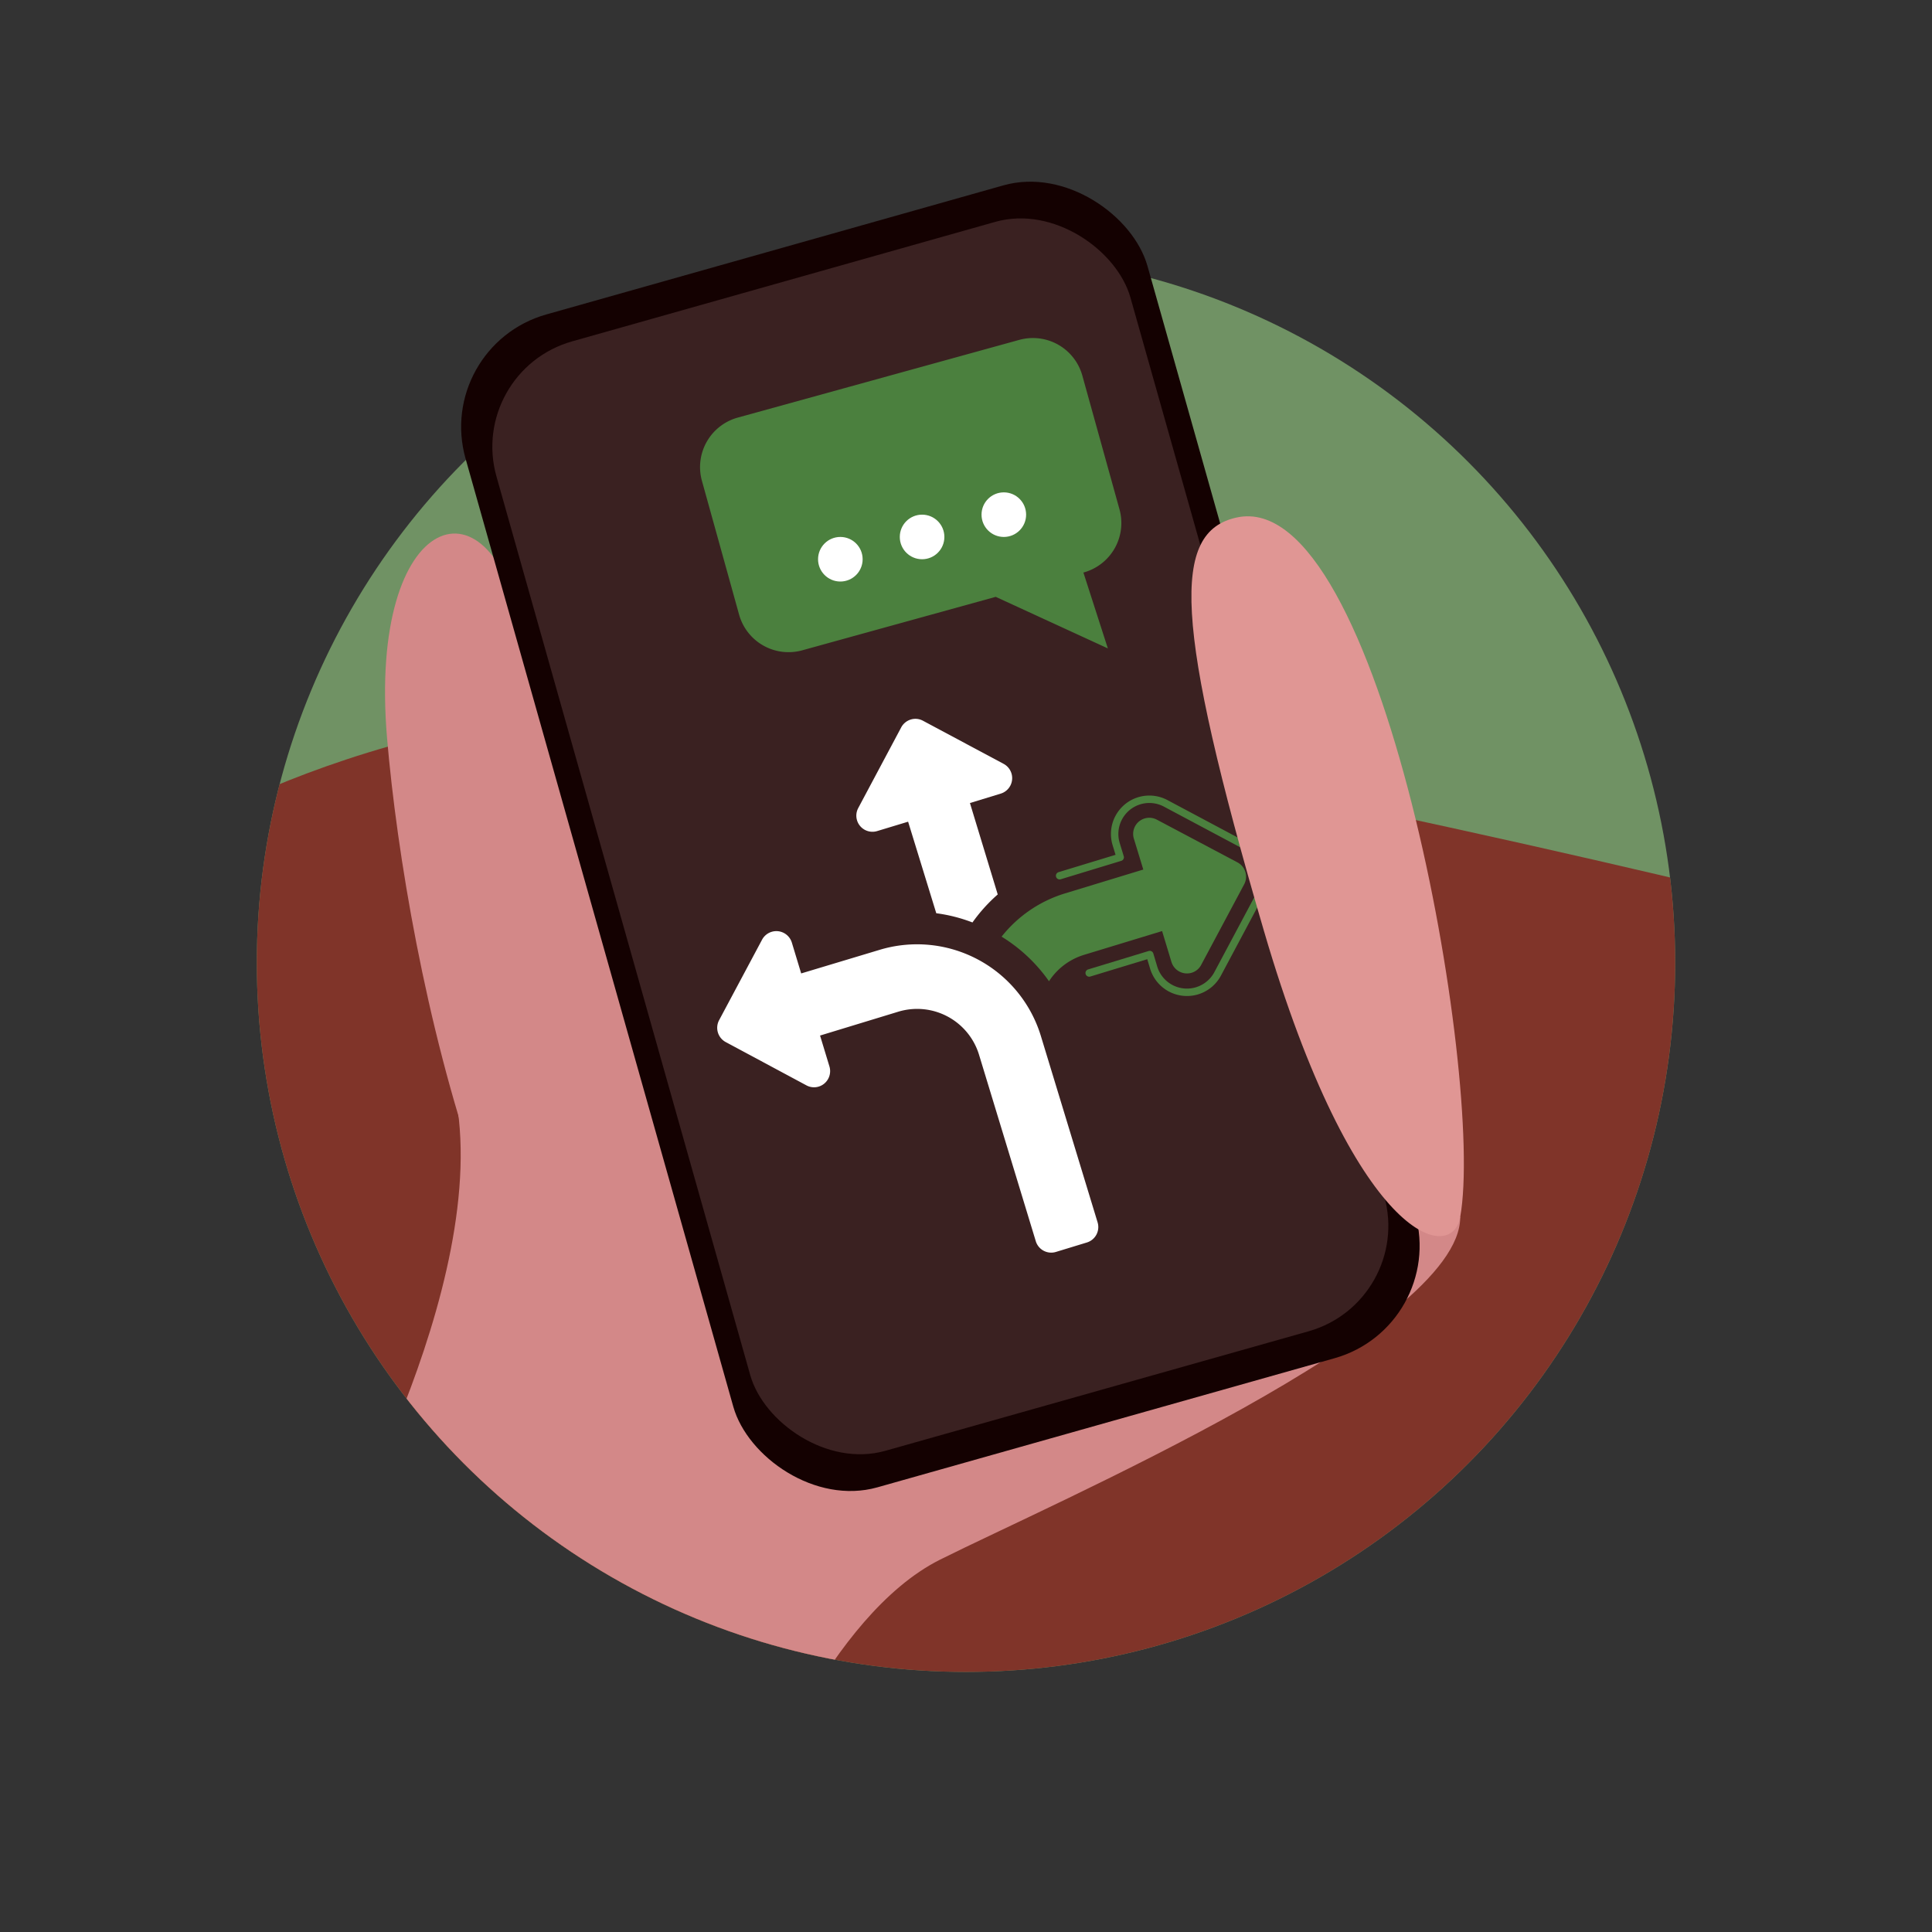 <svg id="Layer_1" data-name="Layer 1" xmlns="http://www.w3.org/2000/svg" xmlns:xlink="http://www.w3.org/1999/xlink" viewBox="0 0 260 260"><rect x="0" y="0" width="260" height="260" fill="#333333" stroke="none"/><defs><style>.cls-1{fill:#709264;}.cls-2{clip-path:url(#clip-path);}.cls-3{fill:#3a2121;}.cls-4{clip-path:url(#clip-path-2);}.cls-5{fill:#803429;}.cls-6{fill:#d38888;}.cls-7{fill:#140101;}.cls-8{fill:#fff;}.cls-9{fill:#4b803e;}.cls-10{fill:none;stroke:#4b803e;stroke-linecap:round;stroke-linejoin:round;}.cls-11{fill:#e09694;}</style><clipPath id="clip-path"><circle class="cls-1" cx="-150" cy="129.56" r="95.44"/></clipPath><clipPath id="clip-path-2"><circle class="cls-1" cx="130" cy="129.56" r="95.44"/></clipPath></defs><circle class="cls-1" cx="-150" cy="129.56" r="95.44"/><g class="cls-2"><path class="cls-3" d="M-325.22,129.56A175.22,175.22,0,0,0-150,304.78,175.22,175.22,0,0,0,25.22,129.56,175.22,175.22,0,0,0-150-45.66,175.22,175.22,0,0,0-325.22,129.56Zm94.15,0A81.06,81.06,0,0,1-150,48.49a81.06,81.06,0,0,1,81.07,81.07A81.06,81.06,0,0,1-150,210.63,81.06,81.06,0,0,1-231.07,129.56Z"/></g><circle class="cls-1" cx="130" cy="129.56" r="95.44"/><g class="cls-4"><path class="cls-5" d="M22.87,112.81S57.93,90.22,107.8,95.67s137.12,27.27,137.12,27.27L229.34,240.58,55.6,270.19Z"/><path class="cls-6" d="M196.51,163.78c.09,14.83-54.93,38.56-70,46.11s-24.81,33.45-24.81,33.45l-57.34-33s23.61-40.7,16.2-65.89S196.51,163.78,196.51,163.78Z"/></g><path class="cls-6" d="M70.53,86c-4-23.07-21.07-17.61-18.44,13.35S67.62,192,94,195.78,70.53,86,70.53,86Z"/><rect class="cls-7" x="78.88" y="30.54" width="95.36" height="164.01" rx="15.72" transform="translate(-25.83 38.64) rotate(-15.77)"/><rect class="cls-3" x="82.23" y="34.97" width="88.65" height="155.14" rx="14.74" transform="translate(-25.83 38.64) rotate(-15.77)"/><path class="cls-8" d="M108.52,146.06a2.15,2.15,0,0,0,2.4-.23,2.18,2.18,0,0,0,.7-2.32l-1.26-4.15,10.53-3.21a8.71,8.71,0,0,1,10.86,5.78l7.64,25.1a2.17,2.17,0,0,0,2.71,1.45l4.16-1.27a2.17,2.17,0,0,0,1.45-2.71l-7.64-25.1a17.42,17.42,0,0,0-21.71-11.57L107.82,131l-1.26-4.16a2.18,2.18,0,0,0-4-.39l-5.79,10.85a2.18,2.18,0,0,0,.9,2.94Z"/><path class="cls-8" d="M130.87,124.14a21.72,21.72,0,0,1,3.4-3.77l-3.74-12.3,4.15-1.27a2.18,2.18,0,0,0,.39-4L124.22,97a2.13,2.13,0,0,0-1.65-.17,2.18,2.18,0,0,0-1.29,1.06l-5.78,10.85a2.17,2.17,0,0,0,2.55,3.1l4.16-1.26L126,122.9A21.13,21.13,0,0,1,130.87,124.14Z"/><path class="cls-9" d="M155.69,110.31a2.17,2.17,0,0,0-3.1,2.55l1.27,4.16-10.54,3.21a17.32,17.32,0,0,0-8.53,5.82,21.59,21.59,0,0,1,6.38,6,8.61,8.61,0,0,1,4.68-3.54l10.54-3.21,1.26,4.16a2.18,2.18,0,0,0,1.87,1.53,2.15,2.15,0,0,0,2.13-1.14L167.44,119a2.18,2.18,0,0,0-.9-2.94Z"/><path class="cls-10" d="M146.58,130.94l8.15-2.48.53,1.77a4.68,4.68,0,0,0,8.6.84l5.79-10.86a4.68,4.68,0,0,0-1.93-6.32l-10.85-5.78h0a4.67,4.67,0,0,0-6.66,5.49l.54,1.77-8.15,2.48"/><path class="cls-11" d="M166.4,69.65c-8.72,1.93-8.5,13.95,3.69,55.61s25.25,45,26.42,38.52C199.84,145.16,185.81,65.33,166.4,69.65Z"/><path class="cls-9" d="M145.8,77.05l3.29,10.21L134,80.32l-26.05,7.2a6.91,6.91,0,0,1-8.49-4.82l-5-18a6.91,6.91,0,0,1,4.82-8.5l37.89-10.46a6.9,6.9,0,0,1,8.49,4.82l5,18A6.9,6.9,0,0,1,145.8,77.05Z"/><circle class="cls-8" cx="113.09" cy="75.26" r="3"/><circle class="cls-8" cx="124.09" cy="72.26" r="3"/><circle class="cls-8" cx="135.09" cy="69.26" r="3"/></svg>